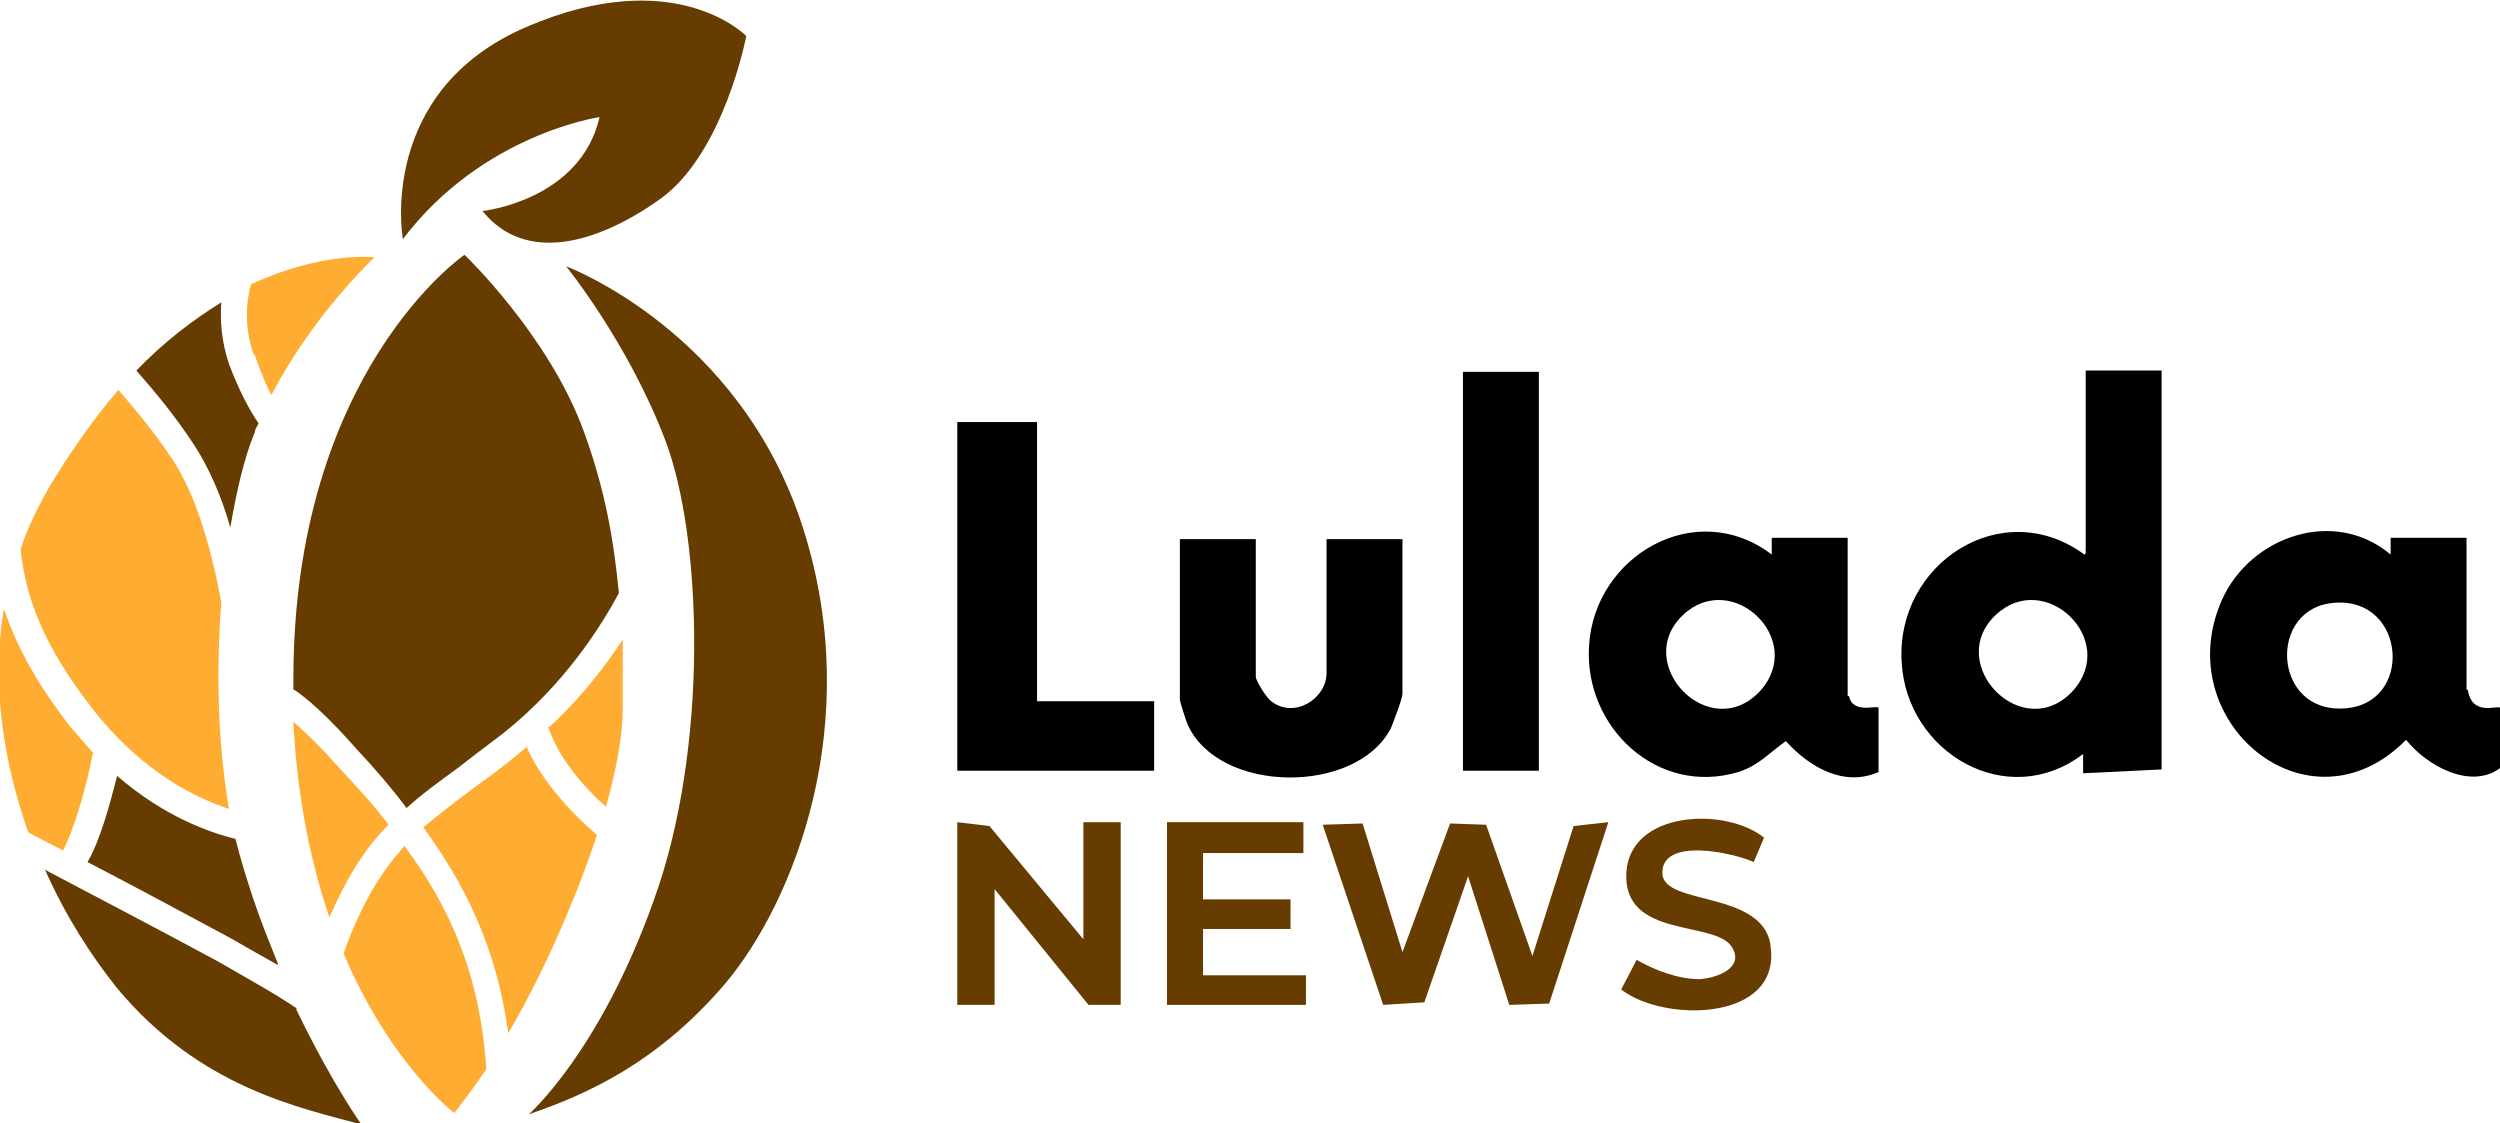 <?xml version="1.0" encoding="UTF-8"?> <svg xmlns="http://www.w3.org/2000/svg" id="Capa_1" version="1.1" viewBox="0 0 194.3 87.3"><defs><style> .st0 { fill: #663c00; } .st1 { fill: #ffac33; } </style></defs><g><path class="st0" d="M31.3,18.5s-2-11.4,9.6-16.4,17.1.7,17.1.7c0,0-1.7,9-6.6,12.6-5,3.6-10.6,5.1-13.9,1,0,0,7.6-.8,9.1-7.3,0,0-9.1,1.3-15.3,9.5Z"></path><path class="st0" d="M44,20.7s13.5,5,18.4,20.3c4.9,15.3-.8,29.2-6,35.4-5.2,6.1-10.6,8.6-15.3,10.2,0,0,5.5-4.8,9.7-16.6,4.3-11.8,3.8-28.2.9-35.8s-7.7-13.5-7.7-13.5Z"></path><path class="st1" d="M31.4,65.8c-1.8,2-3.3,4.4-4.7,8.3,3.7,8.7,8.6,12.4,8.6,12.4.8-1,1.6-2.1,2.5-3.4-.5-7.5-2.9-12.7-6.4-17.4Z"></path><path class="st1" d="M42.6,56.5c.9,2.6,2.9,4.8,4.5,6.2.8-2.9,1.3-5.5,1.3-7.6s0-3.7,0-5.4c-1.3,2-3.2,4.5-5.7,6.8Z"></path><path class="st0" d="M22.7,53.5c1.1.7,2.7,2.1,5,4.7,1.4,1.5,2.7,3,3.9,4.6,1.2-1.1,2.6-2.1,4.1-3.2,1-.8,2.1-1.6,3.4-2.6,4.9-3.9,7.7-8.5,9-10.9-.4-4.2-1.1-8.1-2.7-12.5-2.7-7.5-9.3-13.8-9.3-13.8,0,0-13.3,9.1-13.3,33s0,.5,0,.8Z"></path><path class="st1" d="M41,58c-.2.2-.4.3-.6.5-1.2,1-2.4,1.9-3.4,2.6-1.6,1.2-2.9,2.2-4.1,3.2,3.2,4.4,5.7,9.3,6.6,16,2.7-4.6,5.2-10.3,6.9-15.4-1.6-1.4-4.1-3.8-5.5-6.9Z"></path><path class="st1" d="M22.8,56.1c.3,6,1.4,11.1,2.8,15.2,1.4-3.2,2.8-5.4,4.6-7.2-1.2-1.6-2.6-3.1-4-4.6-1.5-1.7-2.6-2.7-3.4-3.4Z"></path><path class="st1" d="M7.3,58.6c-.6-.7-1.2-1.4-1.9-2.2-2.7-3.5-4.2-6.4-5.1-9.1-1,6,0,12,1.9,17.4.8.4,1.7.9,2.7,1.4.8-1.5,1.8-4.8,2.3-7.5Z"></path><path class="st0" d="M10.6,28.8c1.4,1.6,3,3.5,4.5,5.8,1.1,1.7,2.1,3.9,2.8,6.4.5-2.9,1.1-5.5,1.9-7.4,0-.2.2-.5.3-.7-.7-1-1.5-2.5-2.3-4.6-.6-1.8-.7-3.4-.6-4.8-2.1,1.3-4.4,3-6.7,5.4Z"></path><path class="st0" d="M18.3,65.2c-2-.5-5.5-1.7-9.2-4.9-.5,2-1.3,5-2.3,6.7,3.1,1.6,7,3.7,11.1,5.9,1.4.8,2.6,1.5,3.7,2.1,0,0,0,0,0-.1-.6-1.5-1.3-3.2-1.9-5-.5-1.5-1-3.1-1.4-4.7Z"></path><path class="st1" d="M19.8,27.6c.5,1.4.9,2.4,1.3,3.1,3.2-6.2,8-10.7,8-10.7,0,0-4-.5-9.6,2.1-.4,1.5-.5,3.4.2,5.4Z"></path><path class="st0" d="M23.1,78.4c-1.6-1.1-3.6-2.2-6.2-3.7-5.2-2.8-10-5.3-13.4-7.1,1.6,3.6,3.6,6.7,5.6,9.2,6.5,7.8,14.3,9.3,19,10.6,0,0-2.2-3-5.1-9Z"></path><path class="st1" d="M17.8,62.9c-.9-5.3-1-10.9-.6-16.1-.8-4.3-2-8.4-3.8-11.1-1.4-2.1-2.9-3.9-4.2-5.4-1.8,2.1-3.6,4.6-5.4,7.6-.9,1.6-1.7,3.2-2.2,4.8.4,3.7,1.7,7.4,5.6,12.4,3.9,5,8.2,7,10.7,7.8Z"></path></g><g><g><path d="M162,43.1c-6.4-4.7-14.7.7-14.2,8.4.4,7,8.2,11.6,14.1,7.1v1.5c.1,0,6.1-.3,6.1-.3v-31h-5.9v14.2ZM161.1,53.7c-3.9,4.2-10-2.1-6-5.9,3.8-3.6,9.6,1.9,6,5.9Z"></path><path d="M143.6,54.1v-12.3h-5.9v1.3c-5.9-4.5-13.8.1-14.2,7.1-.4,6.3,5.3,11.7,11.6,9.8,1.6-.5,2.4-1.5,3.7-2.4,1.8,2,4.5,3.6,7.2,2.4v-5c-.2-.2-2,.5-2.3-.9ZM136.8,53.7c-3.9,4.2-10-2.1-6-5.9,3.8-3.6,9.6,1.9,6,5.9Z"></path><path d="M191.7,53.6v-11.8h-5.9v1.3c-4.4-3.7-10.9-1.4-13.1,3.5-4.2,9.4,6.7,18.6,14.3,10.9,1.6,2,5,3.9,7.3,2.2v-4.7c-.2-.2-2.2.7-2.5-1.4ZM182.7,55c-5.9.9-6.6-7.3-1.7-8.1,5.8-.9,6.7,7.3,1.7,8.1Z"></path><path d="M103.1,52.3c0,2-2.5,3.6-4.3,2.2-.4-.3-1.2-1.6-1.2-1.9v-10.7h-5.9v12.5c0,.1.5,1.7.6,1.9,2.4,5.4,13.1,5.5,15.8.3.2-.5.9-2.3.9-2.7v-12h-5.9v10.5Z"></path><polygon points="80.6 32.8 74.4 32.8 74.4 59.9 89.7 59.9 89.7 54.5 80.6 54.5 80.6 32.8"></polygon><rect x="113.7" y="28.9" width="5.9" height="31"></rect></g><g><polygon class="st0" points="119.1 74.3 115.5 64.1 112.7 64 109 74 105.9 64 102.8 64.1 107.5 78.1 110.7 77.9 114.1 68.1 117.3 78.1 120.4 78 125 63.9 122.3 64.2 119.1 74.3"></polygon><polygon class="st0" points="84.2 73 76.9 64.2 74.4 63.9 74.4 78.1 77.3 78.1 77.3 69.1 84.6 78.1 87.1 78.1 87.1 63.9 84.2 63.9 84.2 73"></polygon><polygon class="st0" points="93.5 72.2 100.3 72.2 100.3 69.9 93.5 69.9 93.5 66.3 101.3 66.3 101.3 63.9 90.7 63.9 90.7 78.1 101.5 78.1 101.5 75.8 93.5 75.8 93.5 72.2"></polygon><path class="st0" d="M137.6,73.4c-.7-4.2-8.3-3-8.4-5.5-.1-2.9,5.6-1.6,7.1-.9l.8-1.9c-3-2.4-10.4-2.1-10.7,2.7-.3,5.2,6.9,3.7,8.2,5.8,1,1.6-1.1,2.4-2.5,2.5-1.7,0-3.5-.7-4.9-1.5l-1.2,2.3c3.3,2.6,12.5,2.5,11.6-3.4Z"></path></g></g></svg> 
